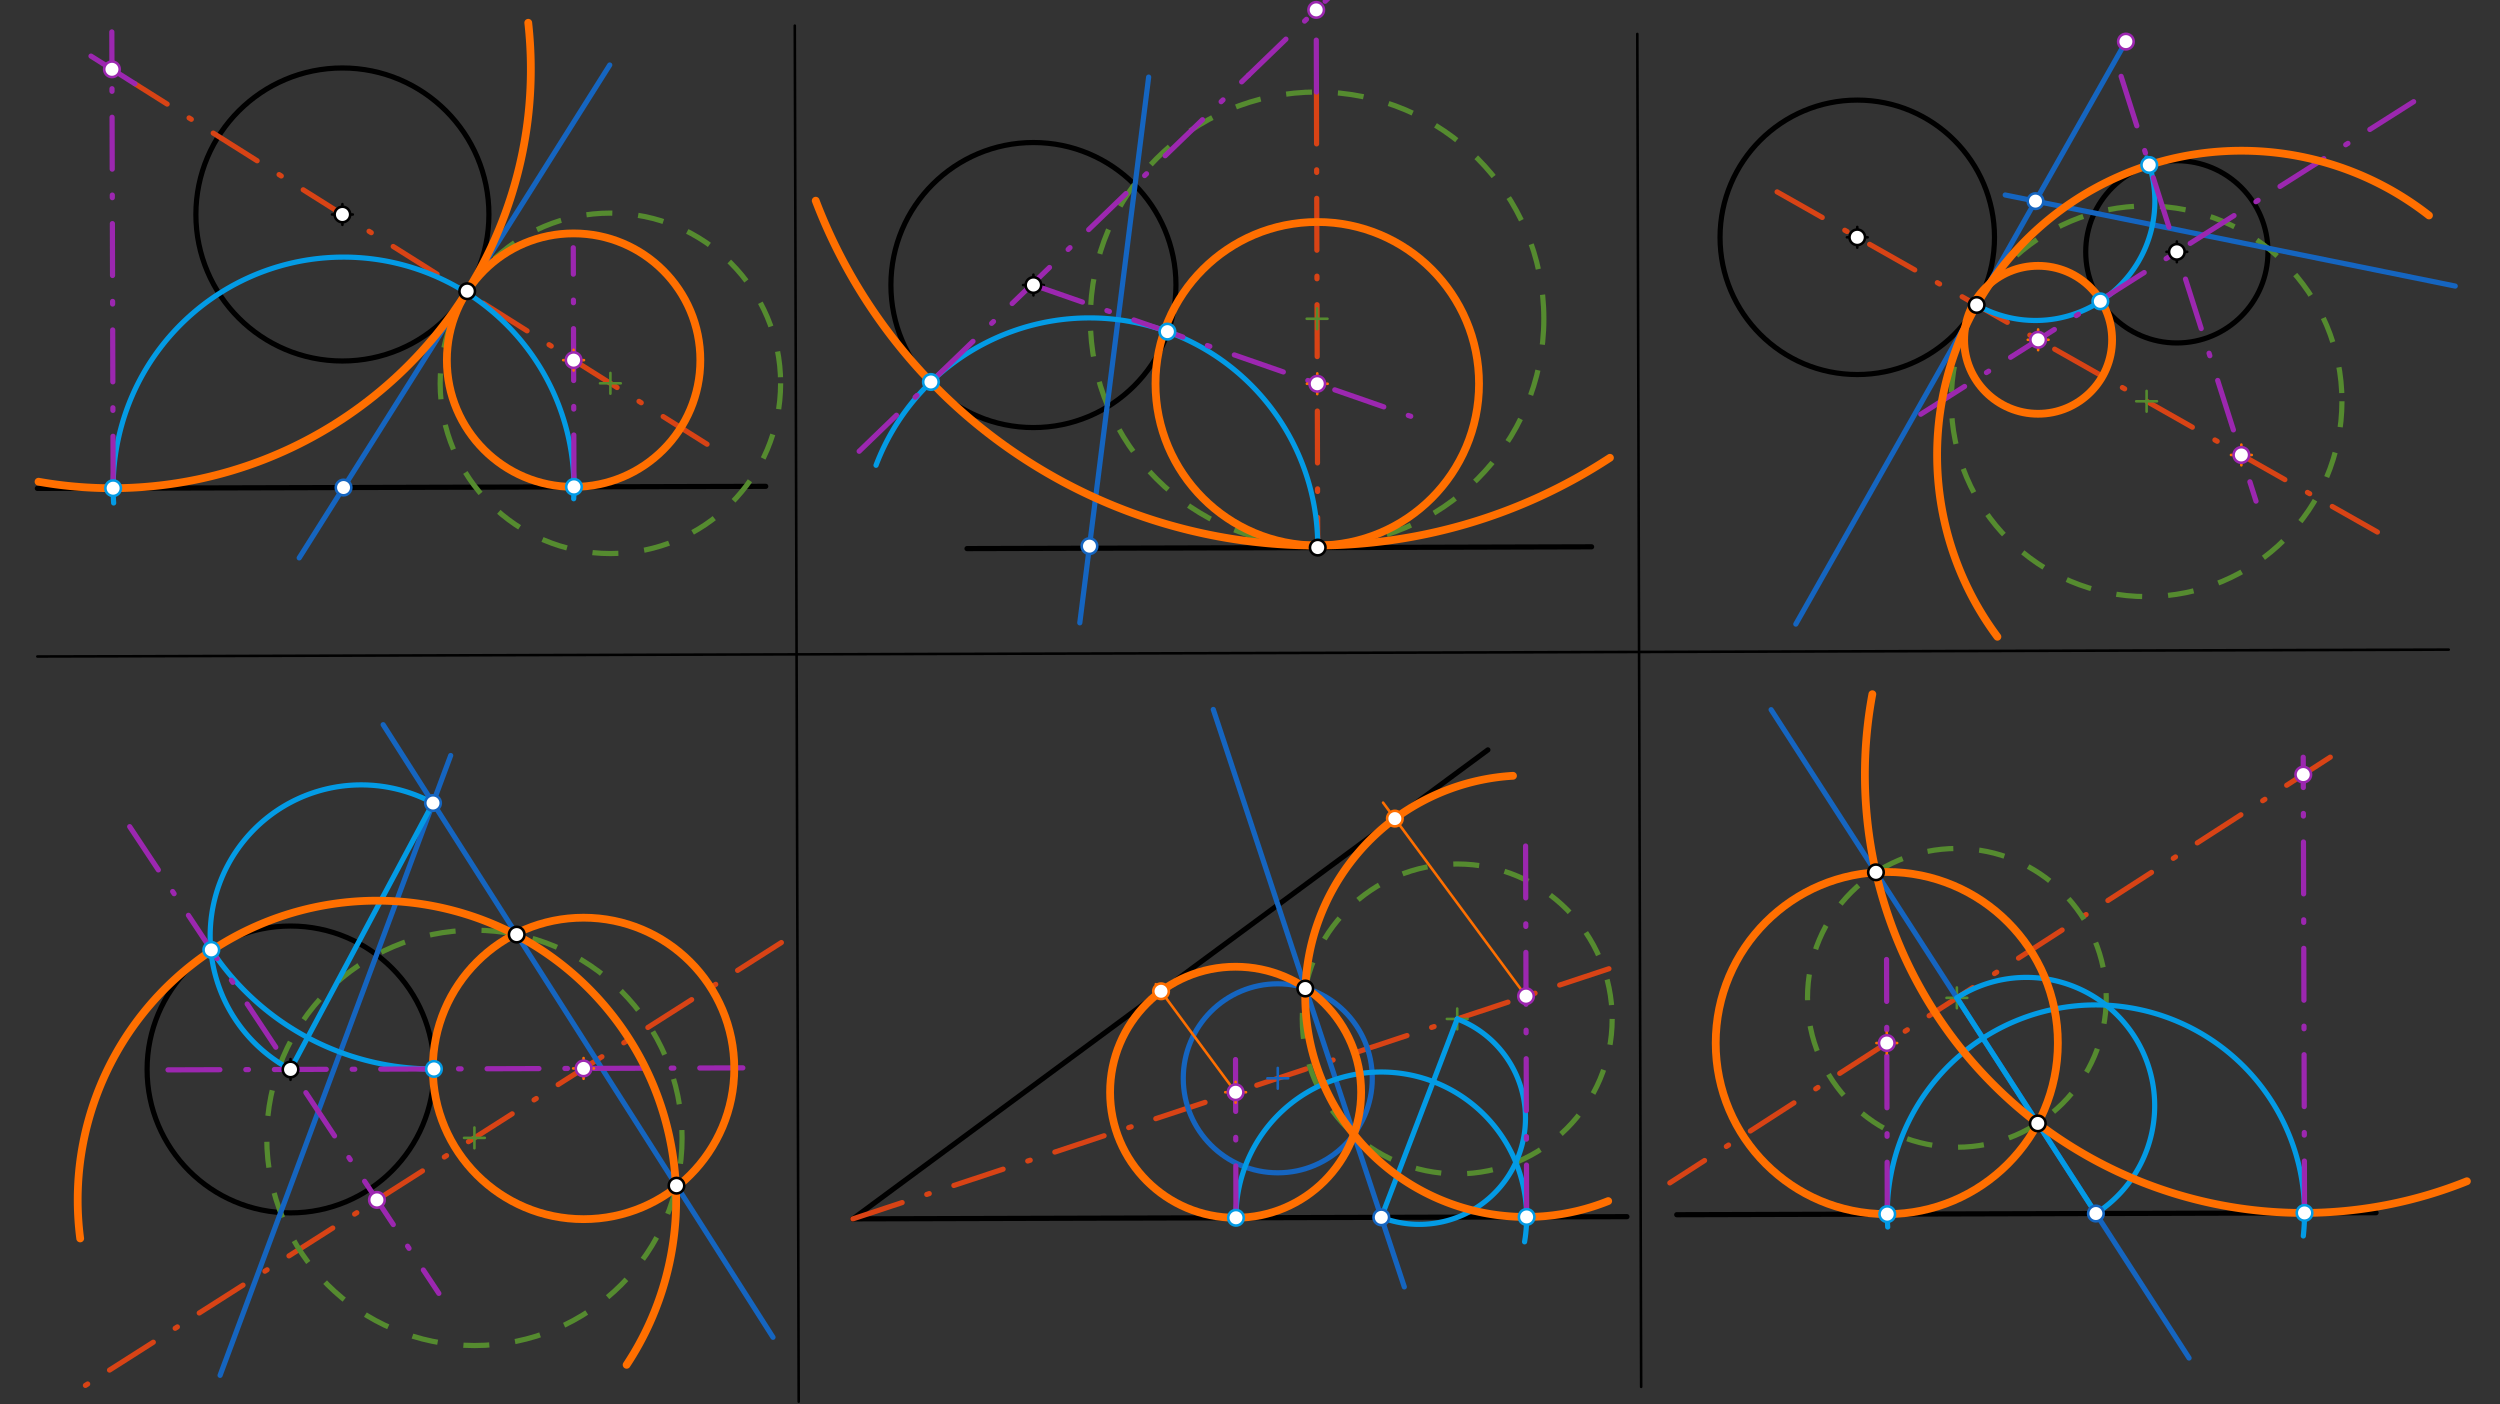 <svg xmlns="http://www.w3.org/2000/svg" class="svg--816" height="100%" preserveAspectRatio="xMidYMid meet" viewBox="0 0 963.78 541.417" width="100%"><rect x="0" y="0" width="963.78" height="541.417" fill="#333333" stroke="none"/><defs><marker id="marker-arrow" markerHeight="16" markerUnits="userSpaceOnUse" markerWidth="24" orient="auto-start-reverse" refX="24" refY="4" viewBox="0 0 24 8"><path d="M 0 0 L 24 4 L 0 8 z" stroke="inherit"></path></marker></defs><g class="aux-layer--949"></g><g class="main-layer--75a"><g class="element--733"><line stroke="#000000" stroke-dasharray="none" stroke-linecap="round" stroke-width="2" x1="14.4" x2="295.2" y1="188.288" y2="187.488"></line></g><g class="element--733"><line stroke="#000000" stroke-dasharray="none" stroke-linecap="round" stroke-width="2" x1="372.8" x2="613.578" y1="211.488" y2="210.802"></line></g><g class="element--733"><line stroke="#000000" stroke-dasharray="none" stroke-linecap="round" stroke-width="2" x1="328.8" x2="627.202" y1="469.888" y2="469.037"></line></g><g class="element--733"><line stroke="#000000" stroke-dasharray="none" stroke-linecap="round" stroke-width="2" x1="646.4" x2="916.002" y1="468.288" y2="467.519"></line></g><g class="element--733"><line stroke="#000000" stroke-dasharray="none" stroke-linecap="round" stroke-width="2" x1="328.8" x2="573.6" y1="469.888" y2="289.087"></line></g><g class="element--733"><g class="center--a87"><line x1="128" y1="82.688" x2="136" y2="82.688" stroke="#000000" stroke-width="1" stroke-linecap="round"></line><line x1="132" y1="78.688" x2="132" y2="86.688" stroke="#000000" stroke-width="1" stroke-linecap="round"></line><circle class="hit--87b" cx="132" cy="82.688" r="4" stroke="none" fill="transparent"></circle></g><circle cx="132" cy="82.688" fill="none" r="56.484" stroke="#000000" stroke-dasharray="none" stroke-width="2"></circle></g><g class="element--733"><g class="center--a87"><line x1="394.4" y1="109.888" x2="402.4" y2="109.888" stroke="#000000" stroke-width="1" stroke-linecap="round"></line><line x1="398.4" y1="105.888" x2="398.4" y2="113.888" stroke="#000000" stroke-width="1" stroke-linecap="round"></line><circle class="hit--87b" cx="398.4" cy="109.888" r="4" stroke="none" fill="transparent"></circle></g><circle cx="398.4" cy="109.888" fill="none" r="54.944" stroke="#000000" stroke-dasharray="none" stroke-width="2"></circle></g><g class="element--733"><g class="center--a87"><line x1="712" y1="91.488" x2="720" y2="91.488" stroke="#000000" stroke-width="1" stroke-linecap="round"></line><line x1="716" y1="87.488" x2="716" y2="95.488" stroke="#000000" stroke-width="1" stroke-linecap="round"></line><circle class="hit--87b" cx="716" cy="91.488" r="4" stroke="none" fill="transparent"></circle></g><circle cx="716" cy="91.488" fill="none" r="52.903" stroke="#000000" stroke-dasharray="none" stroke-width="2"></circle></g><g class="element--733"><g class="center--a87"><line x1="835.2" y1="97.088" x2="843.2" y2="97.088" stroke="#000000" stroke-width="1" stroke-linecap="round"></line><line x1="839.2" y1="93.088" x2="839.2" y2="101.088" stroke="#000000" stroke-width="1" stroke-linecap="round"></line><circle class="hit--87b" cx="839.2" cy="97.088" r="4" stroke="none" fill="transparent"></circle></g><circle cx="839.2" cy="97.088" fill="none" r="35.127" stroke="#000000" stroke-dasharray="none" stroke-width="2"></circle></g><g class="element--733"><g class="center--a87"><line x1="108" y1="412.288" x2="116" y2="412.288" stroke="#000000" stroke-width="1" stroke-linecap="round"></line><line x1="112" y1="408.288" x2="112" y2="416.288" stroke="#000000" stroke-width="1" stroke-linecap="round"></line><circle class="hit--87b" cx="112" cy="412.288" r="4" stroke="none" fill="transparent"></circle></g><circle cx="112" cy="412.288" fill="none" r="55.293" stroke="#000000" stroke-dasharray="none" stroke-width="2"></circle></g><g class="element--733"><line stroke="#000000" stroke-dasharray="none" stroke-linecap="round" stroke-width="1" x1="14.4" x2="944.011" y1="253.088" y2="250.439"></line></g><g class="element--733"><line stroke="#000000" stroke-dasharray="none" stroke-linecap="round" stroke-width="1" x1="306.4" x2="307.911" y1="9.888" y2="540.356"></line></g><g class="element--733"><line stroke="#000000" stroke-dasharray="none" stroke-linecap="round" stroke-width="1" x1="631.2" x2="632.686" y1="13.088" y2="534.663"></line></g><g class="element--733"><line stroke="#D84315" stroke-dasharray="20, 10, 1, 10" stroke-linecap="round" stroke-width="2" x1="272.576" x2="52" y1="171.251" y2="32.288"></line></g><g class="element--733"><line stroke="#D84315" stroke-dasharray="20, 10, 1, 10" stroke-linecap="round" stroke-width="2" x1="507.501" x2="507.999" y1="35.466" y2="210.302"></line></g><g class="element--733"><line stroke="#D84315" stroke-dasharray="20, 10, 1, 10" stroke-linecap="round" stroke-width="2" x1="685.092" x2="921.544" y1="73.973" y2="207.963"></line></g><g class="element--733"><line stroke="#D84315" stroke-dasharray="none" stroke-linecap="round" stroke-width="1" x1="199.2" x2="260.8" y1="360.288" y2="457.088"></line></g><g class="element--733"><line stroke="#D84315" stroke-dasharray="20, 10, 1, 10" stroke-linecap="round" stroke-width="2" x1="301.228" x2="30.758" y1="363.36" y2="535.478"></line></g><g class="element--733"><line stroke="#D84315" stroke-dasharray="20, 10, 1, 10" stroke-linecap="round" stroke-width="2" x1="328.8" x2="626.151" y1="469.888" y2="371.515"></line></g><g class="element--733"><line stroke="#C62828" stroke-dasharray="none" stroke-linecap="round" stroke-width="1" x1="723.2" x2="785.6" y1="336.288" y2="433.088"></line></g><g class="element--733"><line stroke="#D84315" stroke-dasharray="20, 10, 1, 10" stroke-linecap="round" stroke-width="2" x1="898.355" x2="643.737" y1="291.89" y2="456.024"></line></g><g class="element--733"><g class="center--a87"><line x1="231.314" y1="147.776" x2="239.314" y2="147.776" stroke="#558B2F" stroke-width="1" stroke-linecap="round"></line><line x1="235.314" y1="143.776" x2="235.314" y2="151.776" stroke="#558B2F" stroke-width="1" stroke-linecap="round"></line><circle class="hit--87b" cx="235.314" cy="147.776" r="4" stroke="none" fill="transparent"></circle></g><circle cx="235.314" cy="147.776" fill="none" r="65.624" stroke="#558B2F" stroke-dasharray="10" stroke-width="2"></circle></g><g class="element--733"><g class="center--a87"><line x1="503.75" y1="122.884" x2="511.75" y2="122.884" stroke="#558B2F" stroke-width="1" stroke-linecap="round"></line><line x1="507.75" y1="118.884" x2="507.75" y2="126.884" stroke="#558B2F" stroke-width="1" stroke-linecap="round"></line><circle class="hit--87b" cx="507.75" cy="122.884" r="4" stroke="none" fill="transparent"></circle></g><circle cx="507.75" cy="122.884" fill="none" r="87.418" stroke="#558B2F" stroke-dasharray="10" stroke-width="2"></circle></g><g class="element--733"><g class="center--a87"><line x1="823.542" y1="154.695" x2="831.542" y2="154.695" stroke="#558B2F" stroke-width="1" stroke-linecap="round"></line><line x1="827.542" y1="150.695" x2="827.542" y2="158.695" stroke="#558B2F" stroke-width="1" stroke-linecap="round"></line><circle class="hit--87b" cx="827.542" cy="154.695" r="4" stroke="none" fill="transparent"></circle></g><circle cx="827.542" cy="154.695" fill="none" r="75.304" stroke="#558B2F" stroke-dasharray="10" stroke-width="2"></circle></g><g class="element--733"><g class="center--a87"><line x1="178.894" y1="438.664" x2="186.894" y2="438.664" stroke="#558B2F" stroke-width="1" stroke-linecap="round"></line><line x1="182.894" y1="434.664" x2="182.894" y2="442.664" stroke="#558B2F" stroke-width="1" stroke-linecap="round"></line><circle class="hit--87b" cx="182.894" cy="438.664" r="4" stroke="none" fill="transparent"></circle></g><circle cx="182.894" cy="438.664" fill="none" r="80.055" stroke="#558B2F" stroke-dasharray="10" stroke-width="2"></circle></g><g class="element--733"><g class="center--a87"><line x1="557.774" y1="392.813" x2="565.774" y2="392.813" stroke="#558B2F" stroke-width="1" stroke-linecap="round"></line><line x1="561.774" y1="388.813" x2="561.774" y2="396.813" stroke="#558B2F" stroke-width="1" stroke-linecap="round"></line><circle class="hit--87b" cx="561.774" cy="392.813" r="4" stroke="none" fill="transparent"></circle></g><circle cx="561.774" cy="392.813" fill="none" r="59.736" stroke="#558B2F" stroke-dasharray="10" stroke-width="2"></circle></g><g class="element--733"><g class="center--a87"><line x1="750.4" y1="384.688" x2="758.4" y2="384.688" stroke="#558B2F" stroke-width="1" stroke-linecap="round"></line><line x1="754.4" y1="380.688" x2="754.4" y2="388.688" stroke="#558B2F" stroke-width="1" stroke-linecap="round"></line><circle class="hit--87b" cx="754.4" cy="384.688" r="4" stroke="none" fill="transparent"></circle></g><circle cx="754.4" cy="384.688" fill="none" r="57.585" stroke="#558B2F" stroke-dasharray="10" stroke-width="2"></circle></g><g class="element--733"><line stroke="#1565C0" stroke-dasharray="none" stroke-linecap="round" stroke-width="2" x1="235.065" x2="115.352" y1="25.058" y2="215.079"></line></g><g class="element--733"><line stroke="#1565C0" stroke-dasharray="none" stroke-linecap="round" stroke-width="2" x1="442.82" x2="416.275" y1="29.721" y2="240.113"></line></g><g class="element--733"><line stroke="#1565C0" stroke-dasharray="none" stroke-linecap="round" stroke-width="2" x1="819.561" x2="692.311" y1="16.039" y2="240.597"></line></g><g class="element--733"><line stroke="#1565C0" stroke-dasharray="none" stroke-linecap="round" stroke-width="2" x1="946.519" x2="773.035" y1="110.28" y2="75.173"></line></g><g class="element--733"><line stroke="#1565C0" stroke-dasharray="none" stroke-linecap="round" stroke-width="2" x1="297.998" x2="147.713" y1="515.542" y2="279.379"></line></g><g class="element--733"><line stroke="#1565C0" stroke-dasharray="none" stroke-linecap="round" stroke-width="2" x1="84.844" x2="173.745" y1="530.208" y2="291.262"></line></g><g class="element--733"><g class="center--a87"><line x1="488.599" y1="415.698" x2="496.599" y2="415.698" stroke="#1565C0" stroke-width="1" stroke-linecap="round"></line><line x1="492.599" y1="411.698" x2="492.599" y2="419.698" stroke="#1565C0" stroke-width="1" stroke-linecap="round"></line><circle class="hit--87b" cx="492.599" cy="415.698" r="4" stroke="none" fill="transparent"></circle></g><circle cx="492.599" cy="415.698" fill="none" r="36.434" stroke="#1565C0" stroke-dasharray="none" stroke-width="2"></circle></g><g class="element--733"><line stroke="#1565C0" stroke-dasharray="none" stroke-linecap="round" stroke-width="2" x1="541.38" x2="467.733" y1="496.121" y2="273.507"></line></g><g class="element--733"><line stroke="#1565C0" stroke-dasharray="none" stroke-linecap="round" stroke-width="2" x1="682.787" x2="843.911" y1="273.595" y2="523.545"></line></g><g class="element--733"><path d="M 43.815 193.9 A 88.827 88.827 0 1 1 221.164 192.266" fill="none" stroke="#039BE5" stroke-dasharray="none" stroke-linecap="round" stroke-width="2"></path></g><g class="element--733"><path d="M 337.721 179.366 A 87.995 87.995 0 0 1 507.999 210.302" fill="none" stroke="#039BE5" stroke-dasharray="none" stroke-linecap="round" stroke-width="2"></path></g><g class="element--733"><path d="M 762.027 117.569 A 46.014 46.014 0 0 0 827.606 60.883" fill="none" stroke="#039BE5" stroke-dasharray="none" stroke-linecap="round" stroke-width="2"></path></g><g class="element--733"><line stroke="#039BE5" stroke-dasharray="none" stroke-linecap="round" stroke-width="2" x1="166.93" x2="112" y1="309.578" y2="412.288"></line></g><g class="element--733"><path d="M 166.93 309.578 A 58.238 58.238 0 1 0 112 412.287" fill="none" stroke="#039BE5" stroke-dasharray="none" stroke-linecap="round" stroke-width="2"></path></g><g class="element--733"><path d="M 81.465 366.191 A 102.515 102.515 0 0 0 167.292 412.092" fill="none" stroke="#039BE5" stroke-dasharray="none" stroke-linecap="round" stroke-width="2"></path></g><g class="element--733"><line stroke="#039BE5" stroke-dasharray="none" stroke-linecap="round" stroke-width="2" x1="532.51" x2="561.774" y1="469.307" y2="392.813"></line></g><g class="element--733"><path d="M 561.774 392.813 A 40.95 40.95 0 0 1 532.51 469.307" fill="none" stroke="#039BE5" stroke-dasharray="none" stroke-linecap="round" stroke-width="2"></path></g><g class="element--733"><path d="M 587.74 478.74 A 56.03 56.03 0 1 0 476.48 469.467" fill="none" stroke="#039BE5" stroke-dasharray="none" stroke-linecap="round" stroke-width="2"></path></g><g class="element--733"><line stroke="#039BE5" stroke-dasharray="none" stroke-linecap="round" stroke-width="2" x1="807.994" x2="754.4" y1="467.827" y2="384.688"></line></g><g class="element--733"><path d="M 807.994 467.827 A 49.458 49.458 0 0 0 754.4 384.688" fill="none" stroke="#039BE5" stroke-dasharray="none" stroke-linecap="round" stroke-width="2"></path></g><g class="element--733"><path d="M 887.955 476.477 A 80.427 80.427 0 1 0 727.735 473.031" fill="none" stroke="#039BE5" stroke-dasharray="none" stroke-linecap="round" stroke-width="2"></path></g><g class="element--733"><line stroke="#9C27B0" stroke-dasharray="20, 10, 1, 10" stroke-linecap="round" stroke-width="2" x1="43.615" x2="43.114" y1="188.204" y2="12.311"></line></g><g class="element--733"><line stroke="#9C27B0" stroke-dasharray="20, 10, 1, 10" stroke-linecap="round" stroke-width="2" x1="52" x2="27.116" y1="32.288" y2="16.611"></line></g><g class="element--733"><line stroke="#9C27B0" stroke-dasharray="20, 10, 1, 10" stroke-linecap="round" stroke-width="2" x1="221.269" x2="221.006" y1="187.698" y2="95.517"></line></g><g class="element--733"><line stroke="#9C27B0" stroke-dasharray="20, 10, 1, 10" stroke-linecap="round" stroke-width="2" x1="331.217" x2="481.353" y1="173.968" y2="28.978"></line></g><g class="element--733"><line stroke="#9C27B0" stroke-dasharray="20, 10, 1, 10" stroke-linecap="round" stroke-width="2" x1="481.353" x2="512.075" y1="28.978" y2="-0.69"></line></g><g class="element--733"><line stroke="#9C27B0" stroke-dasharray="20, 10, 1, 10" stroke-linecap="round" stroke-width="2" x1="507.501" x2="507.398" y1="35.466" y2="-0.677"></line></g><g class="element--733"><line stroke="#9C27B0" stroke-dasharray="20, 10, 1, 10" stroke-linecap="round" stroke-width="2" x1="398.4" x2="544.019" y1="109.888" y2="160.532"></line></g><g class="element--733"><line stroke="#9C27B0" stroke-dasharray="20, 10, 1, 10" stroke-linecap="round" stroke-width="2" x1="817.714" x2="869.722" y1="29.435" y2="193.19"></line></g><g class="element--733"><line stroke="#9C27B0" stroke-dasharray="20, 10, 1, 10" stroke-linecap="round" stroke-width="2" x1="930.487" x2="739.979" y1="39.198" y2="160.008"></line></g><g class="element--733"><line stroke="#9C27B0" stroke-dasharray="20, 10, 1, 10" stroke-linecap="round" stroke-width="2" x1="49.997" x2="169.182" y1="318.685" y2="498.612"></line></g><g class="element--733"><line stroke="#9C27B0" stroke-dasharray="20, 10, 1, 10" stroke-linecap="round" stroke-width="2" x1="64.773" x2="286.375" y1="412.454" y2="411.672"></line></g><g class="element--733"><line stroke="#9C27B0" stroke-dasharray="20, 10, 1, 10" stroke-linecap="round" stroke-width="2" x1="476.48" x2="476.29" y1="469.467" y2="402.707"></line></g><g class="element--733"><line stroke="#9C27B0" stroke-dasharray="20, 10, 1, 10" stroke-linecap="round" stroke-width="2" x1="588.539" x2="588.115" y1="469.148" y2="320.305"></line></g><g class="element--733"><line stroke="#9C27B0" stroke-dasharray="20, 10, 1, 10" stroke-linecap="round" stroke-width="2" x1="727.567" x2="727.288" y1="468.056" y2="369.892"></line></g><g class="element--733"><line stroke="#9C27B0" stroke-dasharray="20, 10, 1, 10" stroke-linecap="round" stroke-width="2" x1="888.421" x2="887.92" y1="467.598" y2="291.92"></line></g><g class="element--733"><path d="M 203.646 8.779 A 161.49 161.49 0 0 1 14.859 185.707" fill="none" stroke="#FF6F00" stroke-dasharray="none" stroke-linecap="round" stroke-width="3"></path></g><g class="element--733"><g class="center--a87"><line x1="217.13" y1="138.839" x2="225.13" y2="138.839" stroke="#FF6F00" stroke-width="1" stroke-linecap="round"></line><line x1="221.13" y1="134.839" x2="221.13" y2="142.839" stroke="#FF6F00" stroke-width="1" stroke-linecap="round"></line><circle class="hit--87b" cx="221.13" cy="138.839" r="4" stroke="none" fill="transparent"></circle></g><circle cx="221.13" cy="138.839" fill="none" r="48.858" stroke="#FF6F00" stroke-dasharray="none" stroke-width="3"></circle></g><g class="element--733"><path d="M 314.466 77.367 A 206.489 206.489 0 0 0 620.652 176.482" fill="none" stroke="#FF6F00" stroke-dasharray="none" stroke-linecap="round" stroke-width="3"></path></g><g class="element--733"><g class="center--a87"><line x1="503.821" y1="147.943" x2="511.821" y2="147.943" stroke="#FF6F00" stroke-width="1" stroke-linecap="round"></line><line x1="507.821" y1="143.943" x2="507.821" y2="151.943" stroke="#FF6F00" stroke-width="1" stroke-linecap="round"></line><circle class="hit--87b" cx="507.821" cy="147.943" r="4" stroke="none" fill="transparent"></circle></g><circle cx="507.821" cy="147.943" fill="none" r="62.36" stroke="#FF6F00" stroke-dasharray="none" stroke-width="3"></circle></g><g class="element--733"><g class="center--a87"><line x1="860.07" y1="175.394" x2="868.07" y2="175.394" stroke="#FF6F00" stroke-width="1" stroke-linecap="round"></line><line x1="864.07" y1="171.394" x2="864.07" y2="179.394" stroke="#FF6F00" stroke-width="1" stroke-linecap="round"></line><circle class="hit--87b" cx="864.07" cy="175.394" r="4" stroke="none" fill="transparent"></circle></g><circle cx="864.07" cy="175.394" fill="none" r="1029.67" stroke="#FF6F00" stroke-dasharray="none" stroke-width="3"></circle></g><g class="element--733"><path d="M 936.399 83.063 A 117.288 117.288 0 0 0 770.025 245.479" fill="none" stroke="#FF6F00" stroke-dasharray="none" stroke-linecap="round" stroke-width="3"></path></g><g class="element--733"><g class="center--a87"><line x1="781.725" y1="130.998" x2="789.725" y2="130.998" stroke="#FF6F00" stroke-width="1" stroke-linecap="round"></line><line x1="785.725" y1="126.998" x2="785.725" y2="134.998" stroke="#FF6F00" stroke-width="1" stroke-linecap="round"></line><circle class="hit--87b" cx="785.725" cy="130.998" r="4" stroke="none" fill="transparent"></circle></g><circle cx="785.725" cy="130.998" fill="none" r="28.516" stroke="#FF6F00" stroke-dasharray="none" stroke-width="3"></circle></g><g class="element--733"><g class="center--a87"><line x1="220.97" y1="411.888" x2="228.97" y2="411.888" stroke="#FF6F00" stroke-width="1" stroke-linecap="round"></line><line x1="224.97" y1="407.888" x2="224.97" y2="415.888" stroke="#FF6F00" stroke-width="1" stroke-linecap="round"></line><circle class="hit--87b" cx="224.97" cy="411.888" r="4" stroke="none" fill="transparent"></circle></g><circle cx="224.97" cy="411.888" fill="none" r="58.107" stroke="#FF6F00" stroke-dasharray="none" stroke-width="3"></circle></g><g class="element--733"><path d="M 30.917 477.436 A 115.357 115.357 0 1 1 241.571 526.155" fill="none" stroke="#FF6F00" stroke-dasharray="none" stroke-linecap="round" stroke-width="3"></path></g><g class="element--733"><line stroke="#FF6F00" stroke-dasharray="none" stroke-linecap="round" stroke-width="1" x1="476.342" x2="445.569" y1="421.076" y2="379.411"></line></g><g class="element--733"><line stroke="#FF6F00" stroke-dasharray="none" stroke-linecap="round" stroke-width="1" x1="588.297" x2="533.191" y1="384.038" y2="309.426"></line></g><g class="element--733"><g class="center--a87"><line x1="472.342" y1="421.076" x2="480.342" y2="421.076" stroke="#FF6F00" stroke-width="1" stroke-linecap="round"></line><line x1="476.342" y1="417.076" x2="476.342" y2="425.076" stroke="#FF6F00" stroke-width="1" stroke-linecap="round"></line><circle class="hit--87b" cx="476.342" cy="421.076" r="4" stroke="none" fill="transparent"></circle></g><circle cx="476.342" cy="421.076" fill="none" r="48.388" stroke="#FF6F00" stroke-dasharray="none" stroke-width="3"></circle></g><g class="element--733"><path d="M 583.27 299.079 A 85.108 85.108 0 1 0 619.979 463.03" fill="none" stroke="#FF6F00" stroke-dasharray="none" stroke-linecap="round" stroke-width="3"></path></g><g class="element--733"><g class="center--a87"><line x1="723.379" y1="402.106" x2="731.379" y2="402.106" stroke="#FF6F00" stroke-width="1" stroke-linecap="round"></line><line x1="727.379" y1="398.106" x2="727.379" y2="406.106" stroke="#FF6F00" stroke-width="1" stroke-linecap="round"></line><circle class="hit--87b" cx="727.379" cy="402.106" r="4" stroke="none" fill="transparent"></circle></g><circle cx="727.379" cy="402.106" fill="none" r="65.951" stroke="#FF6F00" stroke-dasharray="none" stroke-width="3"></circle></g><g class="element--733"><path d="M 888.421 467.598 A 168.994 168.994 0 0 1 721.81 267.618" fill="none" stroke="#FF6F00" stroke-dasharray="none" stroke-linecap="round" stroke-width="3"></path></g><g class="element--733"><path d="M 888.421 467.598 A 168.994 168.994 0 0 0 951.021 455.384" fill="none" stroke="#FF6F00" stroke-dasharray="none" stroke-linecap="round" stroke-width="3"></path></g><g class="element--733"><circle cx="132" cy="82.688" r="3" stroke="#000000" stroke-width="1" fill="#ffffff"></circle>}</g><g class="element--733"><circle cx="398.4" cy="109.888" r="3" stroke="#000000" stroke-width="1" fill="#ffffff"></circle>}</g><g class="element--733"><circle cx="716" cy="91.488" r="3" stroke="#000000" stroke-width="1" fill="#ffffff"></circle>}</g><g class="element--733"><circle cx="839.2" cy="97.088" r="3" stroke="#000000" stroke-width="1" fill="#ffffff"></circle>}</g><g class="element--733"><circle cx="723.2" cy="336.288" r="3" stroke="#000000" stroke-width="1" fill="#ffffff"></circle>}</g><g class="element--733"><circle cx="785.6" cy="433.088" r="3" stroke="#000000" stroke-width="1" fill="#ffffff"></circle>}</g><g class="element--733"><circle cx="503.2" cy="381.088" r="3" stroke="#000000" stroke-width="1" fill="#ffffff"></circle>}</g><g class="element--733"><circle cx="199.2" cy="360.288" r="3" stroke="#000000" stroke-width="1" fill="#ffffff"></circle>}</g><g class="element--733"><circle cx="260.8" cy="457.088" r="3" stroke="#000000" stroke-width="1" fill="#ffffff"></circle>}</g><g class="element--733"><circle cx="112" cy="412.288" r="3" stroke="#000000" stroke-width="1" fill="#ffffff"></circle>}</g><g class="element--733"><circle cx="762.027" cy="117.569" r="3" stroke="#000000" stroke-width="1" fill="#ffffff"></circle>}</g><g class="element--733"><circle cx="180.117" cy="112.27" r="3" stroke="#000000" stroke-width="1" fill="#ffffff"></circle>}</g><g class="element--733"><circle cx="507.999" cy="211.102" r="3" stroke="#000000" stroke-width="1" fill="#ffffff"></circle>}</g><g class="element--733"><circle cx="132.442" cy="187.951" r="3" stroke="#1565C0" stroke-width="1" fill="#ffffff"></circle>}</g><g class="element--733"><circle cx="420.004" cy="210.553" r="3" stroke="#1565C0" stroke-width="1" fill="#ffffff"></circle>}</g><g class="element--733"><circle cx="784.712" cy="77.536" r="3" stroke="#1565C0" stroke-width="1" fill="#ffffff"></circle>}</g><g class="element--733"><circle cx="166.93" cy="309.578" r="3" stroke="#1565C0" stroke-width="1" fill="#ffffff"></circle>}</g><g class="element--733"><circle cx="532.51" cy="469.307" r="3" stroke="#1565C0" stroke-width="1" fill="#ffffff"></circle>}</g><g class="element--733"><circle cx="807.994" cy="467.827" r="3" stroke="#1565C0" stroke-width="1" fill="#ffffff"></circle>}</g><g class="element--733"><circle cx="43.615" cy="188.204" r="3" stroke="#039BE5" stroke-width="1" fill="#ffffff"></circle>}</g><g class="element--733"><circle cx="221.269" cy="187.698" r="3" stroke="#039BE5" stroke-width="1" fill="#ffffff"></circle>}</g><g class="element--733"><circle cx="358.877" cy="147.256" r="3" stroke="#039BE5" stroke-width="1" fill="#ffffff"></circle>}</g><g class="element--733"><circle cx="450.044" cy="127.844" r="3" stroke="#039BE5" stroke-width="1" fill="#ffffff"></circle>}</g><g class="element--733"><circle cx="809.707" cy="116.169" r="3" stroke="#039BE5" stroke-width="1" fill="#ffffff"></circle>}</g><g class="element--733"><circle cx="828.567" cy="63.608" r="3" stroke="#039BE5" stroke-width="1" fill="#ffffff"></circle>}</g><g class="element--733"><circle cx="81.465" cy="366.191" r="3" stroke="#039BE5" stroke-width="1" fill="#ffffff"></circle>}</g><g class="element--733"><circle cx="167.292" cy="412.092" r="3" stroke="#039BE5" stroke-width="1" fill="#ffffff"></circle>}</g><g class="element--733"><circle cx="476.48" cy="469.467" r="3" stroke="#039BE5" stroke-width="1" fill="#ffffff"></circle>}</g><g class="element--733"><circle cx="588.539" cy="469.148" r="3" stroke="#039BE5" stroke-width="1" fill="#ffffff"></circle>}</g><g class="element--733"><circle cx="727.567" cy="468.056" r="3" stroke="#039BE5" stroke-width="1" fill="#ffffff"></circle>}</g><g class="element--733"><circle cx="888.421" cy="467.598" r="3" stroke="#039BE5" stroke-width="1" fill="#ffffff"></circle>}</g><g class="element--733"><circle cx="43.155" cy="26.715" r="3" stroke="#9C27B0" stroke-width="1" fill="#ffffff"></circle>}</g><g class="element--733"><circle cx="221.13" cy="138.839" r="3" stroke="#9C27B0" stroke-width="1" fill="#ffffff"></circle>}</g><g class="element--733"><circle cx="507.411" cy="3.814" r="3" stroke="#9C27B0" stroke-width="1" fill="#ffffff"></circle>}</g><g class="element--733"><circle cx="507.821" cy="147.943" r="3" stroke="#9C27B0" stroke-width="1" fill="#ffffff"></circle>}</g><g class="element--733"><circle cx="819.561" cy="16.039" r="3" stroke="#9C27B0" stroke-width="1" fill="#ffffff"></circle>}</g><g class="element--733"><circle cx="785.725" cy="130.998" r="3" stroke="#9C27B0" stroke-width="1" fill="#ffffff"></circle>}</g><g class="element--733"><circle cx="864.07" cy="175.394" r="3" stroke="#9C27B0" stroke-width="1" fill="#ffffff"></circle>}</g><g class="element--733"><circle cx="224.97" cy="411.888" r="3" stroke="#9C27B0" stroke-width="1" fill="#ffffff"></circle>}</g><g class="element--733"><circle cx="145.314" cy="462.579" r="3" stroke="#9C27B0" stroke-width="1" fill="#ffffff"></circle>}</g><g class="element--733"><circle cx="588.297" cy="384.038" r="3" stroke="#9C27B0" stroke-width="1" fill="#ffffff"></circle>}</g><g class="element--733"><circle cx="476.342" cy="421.076" r="3" stroke="#9C27B0" stroke-width="1" fill="#ffffff"></circle>}</g><g class="element--733"><circle cx="727.379" cy="402.106" r="3" stroke="#9C27B0" stroke-width="1" fill="#ffffff"></circle>}</g><g class="element--733"><circle cx="887.939" cy="298.604" r="3" stroke="#9C27B0" stroke-width="1" fill="#ffffff"></circle>}</g><g class="element--733"><circle cx="447.593" cy="382.151" r="3" stroke="#FF6F00" stroke-width="1" fill="#ffffff"></circle>}</g><g class="element--733"><circle cx="537.734" cy="315.577" r="3" stroke="#FF6F00" stroke-width="1" fill="#ffffff"></circle>}</g></g><g class="snaps-layer--ac6"></g><g class="temp-layer--52d"></g></svg>